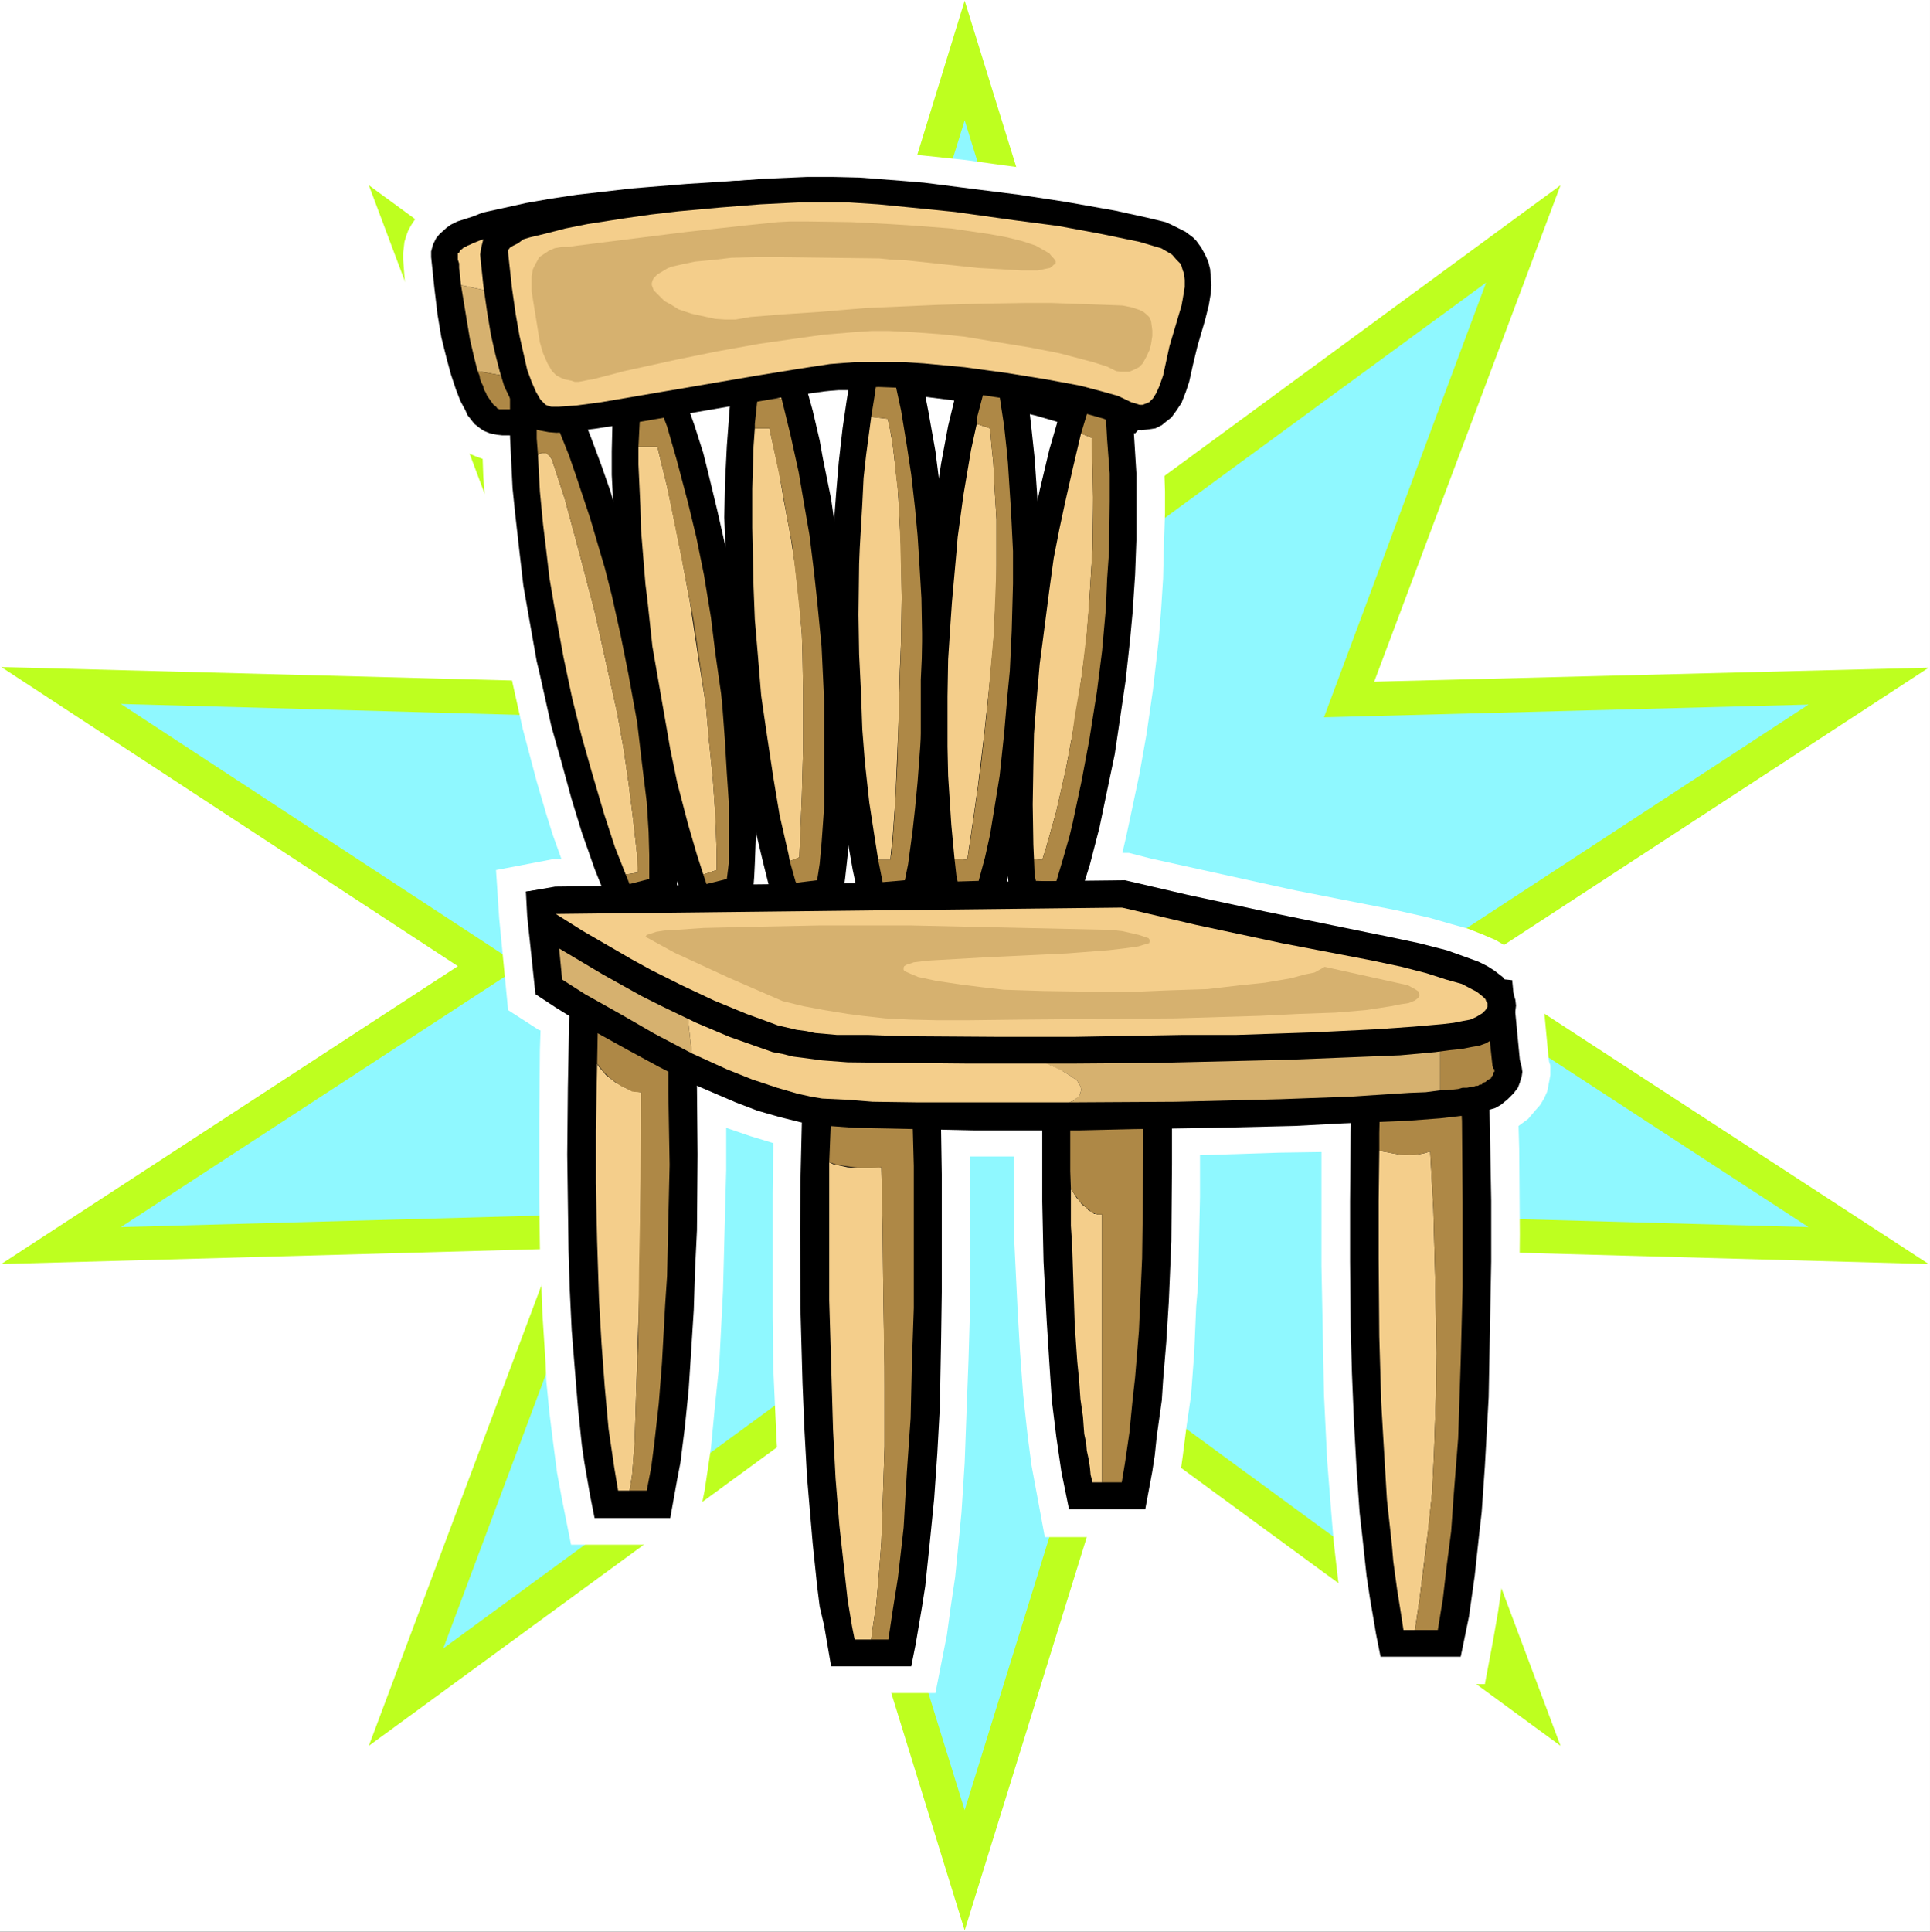 <?xml version="1.0" encoding="UTF-8" standalone="no"?>
<svg
   version="1.0"
   width="129.724mm"
   height="129.808mm"
   id="svg58"
   sodipodi:docname="Chair 89.wmf"
   xmlns:inkscape="http://www.inkscape.org/namespaces/inkscape"
   xmlns:sodipodi="http://sodipodi.sourceforge.net/DTD/sodipodi-0.dtd"
   xmlns="http://www.w3.org/2000/svg"
   xmlns:svg="http://www.w3.org/2000/svg">
  <rect width="100%" height="100%" fill="#333333" stroke="none"/>
  <sodipodi:namedview
     id="namedview58"
     pagecolor="#ffffff"
     bordercolor="#000000"
     borderopacity="0.25"
     inkscape:showpageshadow="2"
     inkscape:pageopacity="0.0"
     inkscape:pagecheckerboard="0"
     inkscape:deskcolor="#d1d1d1"
     inkscape:document-units="mm" />
  <defs
     id="defs1">
    <pattern
       id="WMFhbasepattern"
       patternUnits="userSpaceOnUse"
       width="6"
       height="6"
       x="0"
       y="0" />
  </defs>
  <path
     style="fill:#ffffff;fill-opacity:1;fill-rule:evenodd;stroke:none"
     d="M 0,490.614 H 490.294 V 0 H 0 Z"
     id="path1" />
  <path
     style="fill:#beff1f;fill-opacity:1;fill-rule:evenodd;stroke:none"
     d="m 245.066,0.162 39.902,128.675 111.467,-81.796 -47.333,126.089 140.869,-3.556 -116.152,75.815 116.152,75.653 -140.869,-3.88 47.333,126.25 -111.467,-81.634 -39.902,128.513 L 205.326,361.777 93.697,443.411 141.03,317.161 0.323,321.041 116.314,245.388 0.323,169.411 141.03,173.129 93.697,47.041 205.487,128.837 Z"
     id="path2" />
  <path
     style="fill:#8ff8ff;fill-opacity:1;fill-rule:evenodd;stroke:none"
     d="M 245.066,30.552 279.96,143.224 377.534,71.773 336.34,182.182 459.438,178.949 357.826,245.388 459.438,311.665 336.34,308.27 377.534,418.679 279.96,347.229 245.066,459.738 210.172,347.229 112.598,418.679 153.954,308.27 30.694,311.665 132.307,245.388 30.694,178.787 153.954,182.182 112.598,71.773 210.172,143.224 Z"
     id="path3" />
  <path
     style="fill:#ffffff;fill-opacity:1;fill-rule:evenodd;stroke:none"
     d="m 393.366,268.342 -1.131,-11.962 v -1.778 l -0.323,-1.778 -0.162,-1.455 -0.969,-8.891 -5.331,-0.323 -2.746,-1.778 -2.746,-1.617 -3.392,-1.455 -3.716,-1.455 -4.685,-1.293 -5.008,-1.455 -8.562,-1.94 -25.524,-5.011 -21.324,-4.688 -15.347,-3.395 -5.654,-1.455 h -1.615 l 0.969,-4.203 0.969,-4.526 2.423,-11.477 1.777,-10.022 1.615,-11.154 1.454,-12.609 0.646,-8.083 0.485,-7.598 0.162,-6.951 0.323,-9.699 v -5.496 l -0.323,-9.699 1.454,-0.485 2.585,-1.293 1.454,-1.132 1.939,-1.778 0.646,-0.647 1.615,-2.101 1.131,-2.263 1.454,-3.071 1.454,-4.041 1.615,-7.921 2.423,-8.244 0.646,-3.395 0.485,-2.425 0.162,-2.586 v -2.748 l -0.162,-2.748 -0.162,-1.293 -0.646,-2.748 -0.969,-2.748 -1.615,-2.586 -0.808,-1.132 -2.262,-2.263 -1.131,-1.132 -1.454,-1.132 -1.615,-0.647 -3.554,-1.778 -3.392,-1.132 -3.231,-0.97 -6.139,-1.455 -12.762,-2.263 -14.701,-2.263 -15.347,-2.101 -12.278,-1.293 -8.4,-0.647 -7.754,-0.485 h -4.685 -5.169 l -12.762,0.485 -6.785,0.485 -8.239,0.323 -11.631,0.808 -13.57,1.455 -10.824,1.293 -10.501,1.94 -3.069,0.647 -6.462,1.455 -5.493,1.617 -2.585,0.97 -2.1,1.132 -2.1,0.808 -1.777,1.132 -1.292,1.132 -1.777,1.778 -0.969,1.455 -0.808,1.455 -0.485,1.293 -0.485,1.617 -0.323,2.748 v 1.778 l 0.485,6.466 0.485,3.071 1.131,8.406 0.969,5.011 1.454,6.628 1.292,3.556 1.777,4.85 1.454,2.748 1.939,3.395 1.615,1.778 1.615,1.617 1.615,1.293 2.585,1.132 1.777,0.647 0.162,4.526 0.808,10.831 1.131,9.861 1.131,7.274 1.131,7.759 1.615,8.244 1.615,8.406 2.585,11.639 3.554,13.417 2.423,8.244 1.615,5.173 2.262,6.304 h -2.262 l -14.378,2.748 0.808,12.286 2.262,23.278 7.754,5.011 0.485,0.162 -0.162,4.85 -0.162,18.59 v 19.075 l 0.162,12.447 0.646,17.135 0.808,12.609 0.162,4.203 0.808,8.244 0.969,7.759 0.969,7.436 1.292,6.951 2.262,11.316 h 31.178 l 2.746,-13.74 0.808,-5.335 0.808,-5.496 1.131,-11.801 0.969,-9.214 0.323,-6.304 0.646,-12.609 0.485,-18.752 0.323,-11.962 v -10.669 l 6.139,2.101 5.816,1.778 -0.162,12.609 v 14.872 16.65 l 0.162,12.932 0.808,17.943 0.808,13.417 0.485,8.568 1.454,12.609 1.615,11.639 0.646,3.718 2.746,14.71 h 32.632 l 2.908,-14.71 0.969,-7.113 1.131,-7.598 0.808,-8.083 0.808,-8.406 0.808,-12.609 0.323,-8.891 0.646,-17.135 0.485,-16.65 v -15.357 l -0.162,-19.722 h 11.147 l 0.162,16.004 v 5.496 l 0.808,16.812 0.646,11.316 0.808,10.992 1.131,10.346 0.969,7.436 1.292,6.951 2.1,11.316 h 31.502 l 2.585,-13.74 0.969,-6.951 0.969,-7.598 1.131,-7.759 0.808,-10.992 0.485,-11.477 0.485,-5.658 0.485,-22.146 v -10.669 l 20.032,-0.647 10.824,-0.162 v 13.579 15.195 l 0.323,16.327 0.323,16.65 0.808,16.65 0.969,12.286 0.646,7.921 1.292,11.316 1.292,7.274 0.969,6.789 2.262,11.154 h 32.632 l 2.1,-11.154 1.292,-7.436 1.131,-7.921 0.969,-8.244 0.485,-4.526 0.969,-13.094 0.969,-18.267 0.646,-13.579 0.162,-13.255 0.162,-16.812 -0.162,-21.661 -0.162,-5.819 2.423,-1.778 1.777,-2.101 1.292,-1.455 0.969,-1.617 0.808,-1.778 0.485,-2.425 0.323,-1.778 v -2.425 l -0.323,-0.97 z"
     id="path4" />
  <path
     style="fill:#000000;fill-opacity:1;fill-rule:evenodd;stroke:none"
     d="m 290.138,95.536 1.131,-5.173 2.585,-9.214 0.646,-2.91 0.485,-1.94 0.162,-3.233 v -1.94 l -0.162,-2.101 -0.646,-1.94 -0.646,-1.778 -0.969,-1.778 -1.454,-1.617 -1.777,-1.617 -0.969,-0.808 -0.969,-0.647 -2.585,-1.132 -2.908,-0.808 -6.947,-1.94 -9.208,-1.778 -13.57,-2.101 -12.116,-1.778 -15.185,-1.778 -11.47,-1.293 -10.177,-0.647 -4.2,-0.162 -4.2,0.162 -7.916,0.323 -12.601,0.808 -13.893,1.132 -14.055,1.617 -6.462,0.97 -6.462,1.132 -5.816,1.293 -5.169,1.132 -2.423,0.97 -4.039,1.293 -1.615,0.808 -1.131,0.808 -1.777,1.617 -0.808,0.97 -0.808,1.617 -0.485,1.778 v 1.455 l 0.808,7.759 0.808,6.789 0.969,5.819 1.292,5.173 1.131,4.203 1.292,3.88 1.131,2.91 1.292,2.425 0.485,1.132 1.777,2.263 1.454,1.132 0.969,0.647 1.615,0.647 1.615,0.323 1.454,0.162 h 2.908 l 7.916,-0.808 9.693,-0.808 -0.485,-0.808 33.117,-5.658 10.985,-1.778 9.531,-1.132 3.716,-0.485 h 1.615 6.3 4.362 l 7.108,0.647 10.016,0.97 7.754,0.97 9.37,1.617 6.139,0.97 5.493,1.293 3.877,1.132 1.131,0.323 1.292,0.485 1.777,1.132 1.615,0.485 1.615,0.323 1.454,0.485 h 1.939 l 1.292,-0.162 1.615,-0.485 7.593,0.808 3.069,-3.395 0.969,-1.455 0.323,-1.132 0.323,-1.293 v -1.617 l -0.323,-1.617 -0.323,-1.293 -1.131,-1.617 z"
     id="path5" />
  <path
     style="fill:#d6b16f;fill-opacity:1;fill-rule:evenodd;stroke:none"
     d="m 281.253,63.529 -4.2,-1.132 -7.916,-1.94 -12.601,-2.101 -11.47,-1.94 -11.793,-1.455 -11.793,-1.455 -10.985,-0.808 -2.423,-0.162 -7.27,-0.485 h -5.654 l -8.885,0.162 -12.601,0.808 -10.662,0.97 -7.916,0.97 -10.339,1.293 -7.108,1.132 -6.462,1.293 -5.331,1.132 -1.131,14.225 -7.593,-1.617 1.292,7.921 0.969,5.819 0.969,4.203 0.969,3.88 9.854,1.778 2.746,7.436 1.777,-0.162 11.47,-1.778 38.125,-6.466 12.601,-1.778 6.462,-0.647 3.877,-0.162 h 6.623 l 7.27,0.485 7.754,0.808 10.662,1.132 12.601,2.101 6.785,1.293 5.816,1.293 4.362,1.132 1.939,0.808 2.1,0.97 1.777,0.808 h 1.131 l 1.292,-0.162 0.969,-0.323 0.323,-0.323 5.977,0.808 0.485,-0.97 0.162,-0.647 -0.162,-0.485 -0.323,-0.647 -1.454,-0.97 -2.423,-0.647 0.969,-2.586 0.808,-3.233 0.808,-4.365 3.069,-10.184 0.485,-3.071 0.323,-1.778 v -1.778 l -0.323,-1.778 -0.162,-0.808 -0.485,-1.455 -0.808,-1.455 -0.646,-0.485 -1.615,-1.293 -1.777,-0.97 z"
     id="path6" />
  <path
     style="fill:#f4ce8b;fill-opacity:1;fill-rule:evenodd;stroke:none"
     d="m 125.845,59.811 -1.292,0.485 -0.969,0.162 -0.808,0.323 -0.969,0.323 -0.808,0.323 -0.808,0.323 -0.646,0.323 -0.808,0.323 -0.485,0.323 -0.485,0.162 -0.323,0.323 -0.485,0.323 -0.162,0.323 -0.162,0.323 -0.323,0.162 v 0.162 0.162 0.162 0.485 0.647 l 0.323,0.97 v 1.132 l 0.162,1.293 0.162,1.617 0.162,1.455 7.593,1.617 z"
     id="path7" />
  <path
     style="fill:#ae8846;fill-opacity:1;fill-rule:evenodd;stroke:none"
     d="m 121.321,94.243 0.485,1.132 0.162,0.97 0.323,0.808 0.485,0.97 0.162,0.808 0.485,0.808 0.323,0.808 0.485,0.647 0.323,0.485 0.485,0.647 0.323,0.485 0.485,0.323 0.162,0.162 0.162,0.162 0.162,0.323 h 0.162 l 0.323,0.162 h 0.162 0.485 0.162 0.323 0.646 0.808 0.808 0.808 l 0.969,-0.162 h 0.969 l 0.969,-0.323 -2.746,-7.436 z"
     id="path8" />
  <path
     style="fill:#000000;fill-opacity:1;fill-rule:evenodd;stroke:none"
     d="m 238.766,272.545 -0.485,-6.628 h -34.086 l -0.323,12.124 -0.485,20.206 -0.162,13.902 0.162,21.661 0.485,17.458 0.485,11.801 0.646,11.801 0.485,5.819 0.969,11.316 1.131,10.831 0.646,5.173 1.131,4.85 1.777,10.346 h 20.355 l 1.131,-5.658 1.615,-9.537 0.808,-5.173 1.131,-10.831 1.131,-11.316 0.808,-11.639 0.646,-11.801 0.323,-17.62 0.162,-11.477 v -16.004 -13.902 l -0.323,-20.206 z"
     id="path9" />
  <path
     style="fill:#f4ce8b;fill-opacity:1;fill-rule:evenodd;stroke:none"
     d="m 211.141,283.214 20.678,1.132 -0.162,-2.586 v -2.101 l -0.162,-2.101 v -1.617 -1.455 -0.97 -0.485 -0.323 h -20.193 v 0.323 0.485 0.808 1.293 1.617 l -0.162,1.617 v 2.101 z"
     id="path10" />
  <path
     style="fill:#f4ce8b;fill-opacity:1;fill-rule:evenodd;stroke:none"
     d="m 223.904,296.47 -2.585,0.162 h -3.231 l -2.746,-0.162 -1.454,-0.323 -2.262,-0.485 -0.969,-0.485 v 19.883 15.195 l 0.485,16.165 0.485,16.65 0.646,12.447 0.969,11.962 1.292,11.639 0.808,7.274 1.131,6.789 0.646,3.233 h 4.2 l 0.323,-2.586 0.969,-6.304 0.646,-7.436 0.646,-8.406 0.323,-9.376 0.485,-14.872 v -20.368 l -0.323,-19.237 -0.162,-16.165 z"
     id="path11" />
  <path
     style="fill:#ae8846;fill-opacity:1;fill-rule:evenodd;stroke:none"
     d="m 210.657,295.177 1.939,0.647 2.1,0.323 2.423,0.323 1.939,0.162 h 3.392 l 1.454,-0.162 0.323,15.195 0.162,16.165 0.323,24.248 v 15.357 l -0.485,14.872 -0.323,9.376 -0.646,8.406 -0.646,7.436 -0.969,6.304 -0.323,2.586 h 4.362 l 1.131,-7.598 1.292,-8.083 0.969,-8.406 0.485,-4.365 0.808,-13.902 0.969,-13.902 0.323,-14.064 0.485,-13.902 v -13.094 -8.244 -14.71 l -0.323,-11.801 -20.678,-1.132 z"
     id="path12" />
  <path
     style="fill:#000000;fill-opacity:1;fill-rule:evenodd;stroke:none"
     d="m 378.181,270.121 -0.162,-6.628 h -34.086 l -0.485,12.124 -0.323,11.962 -0.162,17.458 v 15.357 l 0.162,16.812 0.323,11.639 0.485,11.801 0.646,11.801 0.808,11.639 0.646,5.658 1.131,10.507 0.808,5.335 1.615,9.537 1.131,5.658 h 20.355 l 2.1,-10.184 1.454,-10.346 1.131,-10.507 0.646,-5.658 0.808,-11.639 0.323,-5.819 0.646,-11.801 0.323,-17.62 0.323,-16.812 v -15.357 l -0.323,-17.458 z"
     id="path13" />
  <path
     style="fill:#f4ce8b;fill-opacity:1;fill-rule:evenodd;stroke:none"
     d="m 350.718,270.282 v 0.323 0.485 1.132 1.132 1.455 l -0.162,1.778 v 2.263 2.263 l 20.516,-1.778 v -1.94 -1.778 -1.455 -1.455 -0.97 -0.808 -0.323 -0.323 z"
     id="path14" />
  <path
     style="fill:#f4ce8b;fill-opacity:1;fill-rule:evenodd;stroke:none"
     d="m 363.318,292.428 -1.615,0.485 -1.777,0.323 -1.777,0.162 -2.585,-0.162 -2.585,-0.485 -2.585,-0.485 -0.162,12.771 v 14.549 l 0.162,19.883 0.485,16.65 0.485,8.406 0.969,16.327 1.292,11.801 0.323,3.88 0.969,7.113 1.131,7.113 0.485,3.233 h 2.908 l 1.131,-7.436 2.262,-18.105 0.969,-9.214 0.485,-10.022 0.485,-14.387 0.162,-11.154 -0.323,-18.267 -0.485,-18.428 z"
     id="path15" />
  <path
     style="fill:#ae8846;fill-opacity:1;fill-rule:evenodd;stroke:none"
     d="m 350.395,292.267 3.392,0.647 1.777,0.323 2.585,0.162 1.777,-0.162 1.777,-0.323 1.615,-0.485 0.808,14.549 0.485,18.428 0.323,18.267 -0.162,11.154 -0.485,14.387 -0.485,10.022 -1.615,14.71 -1.615,12.609 -1.131,7.436 h 5.816 l 1.292,-7.921 0.969,-8.406 1.131,-8.729 0.646,-9.214 1.131,-14.387 0.162,-4.85 0.485,-14.71 0.485,-18.913 V 305.199 l -0.162,-20.53 -0.323,-5.335 -20.516,1.778 -0.162,6.628 z"
     id="path16" />
  <path
     style="fill:#000000;fill-opacity:1;fill-rule:evenodd;stroke:none"
     d="m 176.57,254.279 -0.323,-6.466 h -31.178 l -0.485,11.154 -0.323,17.297 -0.162,16.973 0.323,24.086 0.323,10.346 0.485,10.184 0.808,10.022 0.808,9.861 0.969,9.376 0.646,4.365 1.454,8.406 1.131,5.658 h 19.224 l 1.777,-9.861 0.808,-4.203 1.131,-9.053 0.969,-9.537 0.646,-10.022 0.646,-10.184 0.323,-10.184 0.485,-10.022 0.162,-19.237 -0.162,-16.973 -0.485,-17.297 z"
     id="path17" />
  <path
     style="fill:#f4ce8b;fill-opacity:1;fill-rule:evenodd;stroke:none"
     d="m 169.462,254.602 h -17.447 v 0.162 0.323 0.485 l -0.162,0.808 v 0.97 1.293 1.132 1.617 l 17.932,10.831 -0.162,-3.88 v -3.395 -3.071 l -0.162,-2.586 v -1.94 -1.455 -0.97 z"
     id="path18" />
  <path
     style="fill:#f4ce8b;fill-opacity:1;fill-rule:evenodd;stroke:none"
     d="m 159.931,378.589 0.646,-3.88 0.646,-8.244 0.323,-10.507 0.808,-25.379 0.323,-17.297 0.162,-22.308 v -13.579 l -1.454,-0.162 -1.131,-0.323 -1.777,-0.808 -2.262,-1.293 -2.262,-1.778 -1.939,-2.263 -0.323,-0.647 -0.323,16.973 v 13.417 l 0.323,14.71 0.485,15.034 0.646,11.154 0.808,10.831 0.969,10.669 1.454,9.861 0.969,5.819 z"
     id="path19" />
  <path
     style="fill:#ae8846;fill-opacity:1;fill-rule:evenodd;stroke:none"
     d="m 162.839,277.395 -0.162,27.804 -0.323,16.65 -0.162,17.62 -0.646,16.489 -0.323,10.507 -0.646,8.244 -0.646,3.88 h 4.362 l 1.131,-5.819 0.808,-6.304 1.131,-10.022 0.808,-10.346 0.808,-14.71 0.485,-7.274 0.323,-14.549 0.323,-13.74 -0.323,-18.428 v -5.173 l -17.932,-10.831 -0.162,8.729 1.777,2.263 1.939,1.778 2.262,1.617 1.131,0.485 1.777,0.97 1.777,0.162 z"
     id="path20" />
  <path
     style="fill:#000000;fill-opacity:1;fill-rule:evenodd;stroke:none"
     d="m 297.084,252.339 -0.162,-6.628 h -31.502 l -0.323,11.154 -0.323,17.458 v 16.65 14.225 l 0.323,15.195 0.808,15.195 0.646,10.184 0.646,9.861 1.131,9.214 1.292,8.891 1.939,9.537 h 19.386 l 1.777,-9.537 0.646,-4.203 0.485,-4.688 1.292,-9.214 0.323,-5.011 0.808,-9.699 0.646,-10.346 0.646,-15.357 0.162,-19.56 v -13.255 l -0.162,-15.034 z"
     id="path21" />
  <path
     style="fill:#f4ce8b;fill-opacity:1;fill-rule:evenodd;stroke:none"
     d="m 272.044,301.966 v 4.688 4.688 l 0.323,5.011 0.162,4.85 0.162,5.011 0.162,5.011 0.162,5.011 0.323,4.85 0.323,4.688 0.485,4.85 0.323,4.688 0.646,4.526 0.162,2.263 0.162,2.101 0.485,2.263 0.162,1.94 0.485,2.263 0.323,2.101 0.162,1.778 0.485,1.94 h 2.423 v -68.055 h -0.485 -0.162 -0.485 -0.162 l -0.162,-0.162 h -0.162 -0.485 l -0.162,-0.323 -0.646,-0.323 -0.485,-0.162 -0.485,-0.647 -0.646,-0.485 -0.646,-0.485 -0.323,-0.485 -0.323,-0.485 -0.646,-0.647 -0.808,-1.293 z"
     id="path22" />
  <path
     style="fill:#f4ce8b;fill-opacity:1;fill-rule:evenodd;stroke:none"
     d="m 272.529,252.5 v 0.647 1.778 l -0.162,2.748 v 3.88 l -0.323,4.85 v 5.335 l -0.162,6.304 v 6.789 l 18.578,0.323 -0.162,-6.789 v -6.143 -5.658 l -0.162,-4.85 v -3.718 l -0.162,-3.071 v -1.778 -0.647 z"
     id="path23" />
  <path
     style="fill:#ae8846;fill-opacity:1;fill-rule:evenodd;stroke:none"
     d="m 272.044,301.966 0.646,0.97 1.777,2.425 1.615,1.455 0.969,0.808 1.292,0.647 0.485,0.162 h 1.131 v 68.055 h 5.008 l 0.808,-4.85 1.131,-7.759 0.808,-8.244 0.646,-5.819 0.969,-11.801 0.808,-18.428 0.162,-11.962 0.162,-16.973 v -5.496 l -18.578,-0.323 v 12.609 z"
     id="path24" />
  <path
     style="fill:#000000;fill-opacity:1;fill-rule:evenodd;stroke:none"
     d="m 164.939,163.107 -1.615,-7.113 -2.1,-9.537 -3.231,-11.639 -2.908,-10.022 -2.262,-6.466 -2.585,-6.951 -2.1,-5.335 -2.1,-4.526 -2.585,-5.496 -13.893,4.688 v 6.466 3.718 l 0.646,13.094 0.646,6.304 1.131,10.022 0.969,8.406 1.615,9.214 1.777,10.022 0.808,3.395 2.908,13.094 2.423,8.568 2.746,10.022 2.585,8.406 3.231,9.214 2.585,6.466 2.423,5.173 15.832,-4.041 0.162,-6.143 v -3.233 l -0.162,-5.011 -0.485,-6.789 -0.808,-8.568 -1.454,-10.346 -1.777,-11.962 -1.777,-9.861 z"
     id="path25" />
  <path
     style="fill:#f4ce8b;fill-opacity:1;fill-rule:evenodd;stroke:none"
     d="m 140.222,116.713 -0.646,-0.97 -0.808,-0.647 h -0.485 -0.485 l -0.808,0.162 -0.323,0.323 0.485,9.214 0.808,8.406 0.808,6.628 0.808,6.951 1.292,7.598 2.262,12.447 2.262,10.669 2.423,9.699 2.423,8.568 3.231,10.992 2.746,8.406 2.746,6.951 3.069,-0.485 -0.162,-4.365 -0.969,-8.729 -1.131,-9.053 -1.292,-9.053 -1.615,-9.053 -2.908,-13.094 -2.746,-12.447 -3.877,-14.872 -3.877,-14.387 z"
     id="path26" />
  <path
     style="fill:#f4ce8b;fill-opacity:1;fill-rule:evenodd;stroke:none"
     d="m 136.345,105.397 v 0.162 0.162 0.162 0.162 0.485 0.485 l 5.008,0.647 -0.323,-0.647 -0.162,-0.97 -0.485,-0.485 -0.162,-0.323 -0.162,-0.485 v -0.485 h -0.323 v -0.162 z"
     id="path27" />
  <path
     style="fill:#ae8846;fill-opacity:1;fill-rule:evenodd;stroke:none"
     d="m 136.668,115.581 0.646,-0.485 h 0.485 0.808 l 0.808,0.485 0.646,0.808 0.162,0.323 3.231,9.861 3.877,14.387 3.877,14.872 2.746,12.447 2.908,13.094 1.615,9.053 1.292,9.053 1.131,9.053 0.969,8.729 0.162,4.365 -3.069,0.485 0.969,2.425 5.008,-1.293 v -6.143 l -0.162,-5.819 -0.485,-7.598 -1.131,-9.214 -1.292,-10.992 -2.262,-12.447 -1.939,-9.699 -2.262,-10.184 -1.777,-6.951 -1.292,-4.365 -2.423,-8.244 -3.392,-10.184 -1.939,-5.658 -3.231,-8.083 -5.008,-0.647 v 4.365 z"
     id="path28" />
  <path
     style="fill:#000000;fill-opacity:1;fill-rule:evenodd;stroke:none"
     d="m 188.202,161.652 -1.615,-10.669 -2.423,-12.771 -1.939,-8.568 -2.423,-10.022 -1.131,-4.526 -2.262,-7.113 -3.231,-9.053 -2.746,-6.951 -14.216,4.041 -0.323,5.819 -0.323,6.143 -0.162,6.628 v 5.981 l 0.485,9.537 0.485,11.477 1.131,9.376 0.485,6.789 0.969,7.274 2.262,13.74 1.615,9.376 2.423,10.831 2.1,9.376 1.454,5.496 2.585,8.244 1.615,4.526 1.939,5.496 16.155,-3.395 0.485,-5.981 0.162,-3.395 0.323,-8.568 -0.323,-7.921 -0.162,-4.688 -0.485,-10.507 -0.808,-9.053 -1.292,-10.022 z"
     id="path29" />
  <path
     style="fill:#f4ce8b;fill-opacity:1;fill-rule:evenodd;stroke:none"
     d="m 162.839,100.871 h -0.162 v 0.323 0.162 0.162 0.647 0.323 0.647 0.647 l 4.685,-0.97 -0.162,-0.647 -0.162,-0.647 -0.162,-0.323 -0.162,-0.485 -0.323,-0.323 v -0.323 -0.162 z"
     id="path30" />
  <path
     style="fill:#f4ce8b;fill-opacity:1;fill-rule:evenodd;stroke:none"
     d="m 167.039,113.48 h -4.846 v 4.526 l 0.485,10.507 0.162,5.981 1.131,13.902 0.485,3.88 1.292,11.962 1.939,11.154 1.777,10.184 0.808,4.688 1.777,8.568 2.746,10.507 2.262,7.759 1.615,5.011 3.392,-1.132 v -4.688 l -0.323,-9.214 -0.646,-9.376 -0.969,-9.537 -0.808,-9.214 -2.1,-13.255 -1.939,-12.771 -2.1,-11.316 -2.585,-12.771 -1.131,-5.335 -1.777,-7.274 z"
     id="path31" />
  <path
     style="fill:#ae8846;fill-opacity:1;fill-rule:evenodd;stroke:none"
     d="m 162.193,113.48 h 4.846 l 0.646,2.748 1.777,7.274 2.908,14.387 1.454,7.274 2.262,11.801 1.939,13.094 1.292,8.891 0.808,9.214 0.969,9.537 0.646,9.376 0.323,9.214 v 4.688 l -3.392,1.132 0.808,2.425 5.169,-1.293 0.485,-3.88 v -8.244 -7.598 l -0.485,-7.113 -0.485,-8.244 -0.646,-8.729 -0.323,-3.233 -1.454,-10.184 -1.131,-9.214 -1.777,-10.831 -1.939,-9.537 -2.1,-8.729 -2.908,-10.992 -2.423,-8.406 -2.1,-5.496 -4.685,0.97 z"
     id="path32" />
  <path
     style="fill:#000000;fill-opacity:1;fill-rule:evenodd;stroke:none"
     d="m 215.019,160.197 -0.485,-7.598 -0.969,-6.951 -1.131,-9.861 -1.292,-9.053 -2.1,-10.346 -0.808,-4.526 -1.777,-7.598 -1.615,-5.819 -1.615,-5.173 -1.777,-5.496 -14.378,3.071 -1.131,5.496 -0.485,6.143 -0.808,10.831 -0.485,9.699 -0.162,8.406 0.485,12.609 v 3.395 l 0.646,10.831 0.646,11.154 0.808,6.789 1.292,9.861 1.131,8.568 1.615,10.022 0.808,4.203 2.423,10.184 1.777,7.113 1.777,5.335 16.478,-2.425 0.808,-5.981 0.646,-5.819 0.646,-10.184 0.323,-6.628 0.162,-10.507 -0.485,-12.124 -0.646,-14.064 z"
     id="path33" />
  <path
     style="fill:#f4ce8b;fill-opacity:1;fill-rule:evenodd;stroke:none"
     d="m 193.048,96.345 v 0.162 l -0.162,0.485 v 0.485 l -0.323,0.808 v 0.808 l -0.162,1.293 v 1.132 l 6.139,-0.323 -0.485,-1.293 -0.162,-1.132 -0.485,-0.97 -0.162,-0.808 -0.162,-0.647 -0.323,-0.647 V 95.536 95.375 Z"
     id="path34" />
  <path
     style="fill:#f4ce8b;fill-opacity:1;fill-rule:evenodd;stroke:none"
     d="m 203.872,166.017 -0.162,-5.011 -0.646,-7.759 -1.131,-10.022 -1.131,-7.274 -1.615,-8.568 -1.292,-7.598 -2.423,-10.992 h -3.716 l -0.323,4.526 -0.323,10.831 v 9.861 l 0.323,15.034 0.323,8.244 0.808,9.537 0.808,9.861 1.292,8.891 1.777,11.801 1.615,9.699 2.262,9.861 0.323,1.778 2.423,-0.97 0.646,-15.68 0.323,-12.124 v -13.902 z"
     id="path35" />
  <path
     style="fill:#ae8846;fill-opacity:1;fill-rule:evenodd;stroke:none"
     d="m 191.756,108.792 h 3.716 l 3.069,14.549 1.454,8.244 1.292,6.789 1.131,9.861 0.808,7.598 0.485,5.173 0.162,5.011 0.162,10.022 v 13.902 l -0.323,12.124 -0.646,15.68 -2.423,0.97 1.454,5.173 0.162,0.323 5.331,-0.647 0.646,-4.203 0.485,-5.335 0.646,-9.053 v -9.376 -8.083 -9.537 l -0.646,-13.74 -1.131,-11.639 -0.808,-7.436 -1.131,-9.214 -1.454,-8.406 -1.292,-7.598 -2.1,-9.537 -1.777,-7.274 -0.485,-1.94 -6.139,0.323 -0.646,6.143 z"
     id="path36" />
  <path
     style="fill:#000000;fill-opacity:1;fill-rule:evenodd;stroke:none"
     d="m 241.028,160.844 v -3.88 l -0.323,-10.831 -1.131,-12.932 -0.323,-5.819 -1.615,-12.771 -1.777,-10.022 -1.131,-5.819 -1.292,-5.173 -1.615,-5.819 -14.539,2.263 -1.292,5.981 -0.969,6.143 -0.969,6.628 -0.969,8.568 -0.646,7.598 -0.646,8.568 -0.323,9.537 -0.162,10.507 v 10.992 l 0.323,10.831 0.646,9.699 0.323,5.981 0.969,10.346 0.969,6.628 1.131,7.436 0.969,5.496 0.969,4.526 1.454,5.658 16.478,-1.455 1.292,-5.981 0.969,-5.819 0.969,-6.143 0.808,-8.244 0.646,-7.436 0.485,-8.244 0.162,-6.143 0.162,-6.466 V 164.4 Z"
     id="path37" />
  <path
     style="fill:#f4ce8b;fill-opacity:1;fill-rule:evenodd;stroke:none"
     d="m 228.912,162.784 0.162,-10.992 -0.162,-12.771 -0.323,-5.496 -0.485,-9.214 -0.646,-5.658 -0.646,-5.496 -0.646,-3.88 -0.646,-2.91 -4.2,-0.485 -1.292,9.699 -0.646,5.819 -0.323,6.628 -0.646,11.154 -0.162,4.041 -0.162,12.932 0.162,10.022 0.485,9.861 0.323,9.214 0.646,8.244 1.131,10.346 1.292,8.406 0.969,6.143 h 3.069 l 0.646,-6.304 0.646,-9.053 0.808,-19.398 0.323,-13.255 z"
     id="path38" />
  <path
     style="fill:#f4ce8b;fill-opacity:1;fill-rule:evenodd;stroke:none"
     d="m 223.096,95.698 v 0.323 0 0.323 l -0.323,0.162 v 0.162 0.485 l -0.162,0.323 5.008,0.808 -0.162,-0.808 -0.162,-0.485 V 96.506 L 227.135,96.021 V 95.536 l -0.323,-0.162 v -0.323 z"
     id="path39" />
  <path
     style="fill:#ae8846;fill-opacity:1;fill-rule:evenodd;stroke:none"
     d="m 221.319,105.882 4.2,0.485 0.969,4.526 0.646,4.85 0.485,4.85 0.646,5.658 0.323,7.274 0.323,11.639 0.162,6.628 -0.162,10.992 -0.485,14.71 -0.485,16.973 -0.646,11.962 -0.646,9.214 -0.485,2.748 h -3.069 l 1.131,5.658 5.654,-0.485 0.808,-4.041 1.131,-8.406 0.646,-5.819 0.646,-6.789 0.808,-10.831 0.323,-9.214 v -6.628 -10.992 l -0.162,-8.891 -0.485,-8.244 -0.485,-7.598 -0.646,-6.951 -0.969,-8.568 -1.131,-7.436 -1.454,-8.891 -1.292,-5.981 -5.008,-0.808 -0.485,3.395 z"
     id="path40" />
  <path
     style="fill:#000000;fill-opacity:1;fill-rule:evenodd;stroke:none"
     d="m 260.252,97.961 -0.969,-5.981 -14.701,1.617 -1.615,5.819 -0.808,3.395 -1.292,5.335 -1.777,9.537 -1.454,9.537 -1.131,8.406 -0.646,5.981 -0.808,9.861 -0.646,10.507 -0.485,10.669 v 9.861 11.316 l 0.323,7.598 0.485,6.628 0.969,9.861 0.969,7.274 0.969,5.496 16.478,-0.647 1.615,-5.819 1.939,-8.406 1.615,-9.053 1.454,-8.891 0.969,-8.244 0.808,-9.053 0.808,-9.861 0.323,-7.274 0.485,-7.274 v -10.022 -9.376 l -0.646,-10.992 -0.646,-9.376 -0.808,-7.598 -0.646,-5.658 z"
     id="path41" />
  <path
     style="fill:#f4ce8b;fill-opacity:1;fill-rule:evenodd;stroke:none"
     d="m 253.79,99.093 -3.554,0.485 h 0.646 l 0.323,0.162 0.485,0.162 h 0.323 l 0.646,0.162 0.485,0.323 0.323,0.162 0.485,0.162 v -0.323 -0.485 -0.162 l -0.162,-0.162 v -0.162 z"
     id="path42" />
  <path
     style="fill:#f4ce8b;fill-opacity:1;fill-rule:evenodd;stroke:none"
     d="m 252.336,163.592 0.485,-8.891 0.323,-5.496 v -7.759 -9.537 l -0.485,-7.921 -0.323,-6.466 -0.485,-4.688 -0.323,-4.041 -3.392,-1.132 -1.454,6.628 -1.939,11.477 -1.454,10.669 -0.323,3.88 -1.131,12.609 -0.323,4.688 -0.646,9.861 -0.162,9.376 v 12.771 l 0.162,7.436 0.808,12.447 0.808,8.568 3.231,0.323 1.292,-8.729 1.454,-10.184 1.615,-13.417 1.131,-10.669 z"
     id="path43" />
  <path
     style="fill:#ae8846;fill-opacity:1;fill-rule:evenodd;stroke:none"
     d="m 248.62,223.726 1.615,-5.981 1.292,-5.819 1.292,-7.921 1.131,-6.951 1.131,-10.669 0.808,-9.376 0.646,-6.628 0.485,-10.184 0.323,-11.962 v -8.244 l -0.485,-9.861 -0.808,-12.609 -0.323,-3.395 -0.646,-5.981 -1.131,-7.436 -2.746,-0.97 -0.969,-0.162 h -0.323 l -1.615,6.143 -0.162,1.94 3.392,1.132 0.323,4.041 0.485,4.688 0.323,6.466 0.485,7.921 v 11.801 l -0.323,8.244 -0.323,8.568 -0.808,9.053 -0.969,11.154 -1.615,14.549 -1.615,11.477 -1.131,7.759 -0.646,3.88 -3.231,-0.323 0.485,4.365 0.323,1.455 z"
     id="path44" />
  <path
     style="fill:#000000;fill-opacity:1;fill-rule:evenodd;stroke:none"
     d="m 287.391,102.164 -0.808,-6.143 -14.701,0.97 -1.939,5.496 -1.615,5.658 -1.777,6.143 -2.423,10.184 -2.1,10.022 -1.939,11.639 -1.454,9.861 -0.808,7.113 -0.808,6.951 -0.485,6.628 -0.808,11.962 -0.162,8.083 -0.323,8.891 0.485,9.053 0.162,5.173 0.323,4.688 0.646,5.496 16.155,0.485 2.262,-5.819 1.615,-5.173 2.423,-9.376 1.777,-8.568 2.1,-10.022 1.292,-8.729 1.454,-9.861 1.131,-10.346 0.646,-6.951 0.646,-9.699 0.323,-8.729 v -7.921 -9.214 l -0.646,-10.346 z"
     id="path45" />
  <path
     style="fill:#f4ce8b;fill-opacity:1;fill-rule:evenodd;stroke:none"
     d="m 262.675,218.23 2.1,0.162 0.969,-3.071 2.585,-9.214 2.423,-10.669 1.615,-8.568 1.292,-7.274 1.131,-7.921 1.131,-8.406 0.646,-8.083 0.323,-5.335 0.646,-10.346 0.162,-13.255 -0.162,-7.113 -0.162,-7.921 -2.746,-1.132 -2.1,8.891 -1.939,8.568 -1.454,6.789 -1.454,7.436 -1.131,8.244 -1.777,13.74 -0.646,4.85 -0.808,9.376 -0.646,8.406 -0.162,7.921 -0.162,10.022 0.162,10.184 z"
     id="path46" />
  <path
     style="fill:#f4ce8b;fill-opacity:1;fill-rule:evenodd;stroke:none"
     d="m 280.445,102.972 -3.554,0.162 v 0.162 l -0.162,0.162 v 0.323 l -0.162,0.323 v 0.162 l -0.323,0.485 0.646,0.162 h 0.646 l 0.646,0.323 0.485,0.162 0.646,0.162 0.646,0.162 0.323,0.162 0.646,0.162 v -0.647 l -0.162,-0.647 v -0.485 -0.485 -0.323 -0.323 h -0.323 z"
     id="path47" />
  <path
     style="fill:#ae8846;fill-opacity:1;fill-rule:evenodd;stroke:none"
     d="m 274.791,171.674 -1.777,10.346 -0.646,4.85 -1.615,8.568 -2.423,10.669 -2.585,9.214 -0.969,3.071 -2.1,-0.162 0.162,4.041 0.323,1.455 5.17,0.162 1.777,-5.981 1.615,-5.658 0.808,-3.395 2.262,-10.669 1.939,-10.346 1.939,-12.286 1.292,-10.184 0.969,-10.831 0.323,-7.598 0.485,-6.951 0.162,-12.609 v -7.113 l -0.646,-8.568 -0.323,-5.658 -3.392,-1.132 -1.292,-0.162 -1.615,5.335 2.746,1.132 0.162,7.921 0.162,11.154 -0.162,9.214 -0.808,12.932 -0.646,8.083 -0.646,5.496 z"
     id="path48" />
  <path
     style="fill:#000000;fill-opacity:1;fill-rule:evenodd;stroke:none"
     d="m 296.115,56.417 -4.685,-1.132 -8.077,-1.778 -12.762,-2.263 -11.631,-1.778 -15.347,-1.94 -8.885,-1.132 -5.816,-0.485 -10.501,-0.808 -6.623,-0.162 h -6.785 l -11.308,0.485 -10.016,0.808 -10.501,0.97 -10.501,0.97 -10.339,1.617 -9.208,1.617 -5.493,1.455 -4.846,1.455 -4.039,1.293 -1.615,0.808 -1.292,0.808 -1.454,1.293 -0.808,0.97 -0.808,1.293 -0.485,1.94 -0.323,1.94 0.808,7.759 0.969,6.789 0.969,5.819 1.131,5.011 1.131,4.365 1.131,3.718 2.1,4.365 1.131,2.101 1.292,1.778 1.131,1.132 1.292,1.132 1.131,0.485 1.454,0.323 1.777,0.323 1.939,0.162 2.908,-0.162 7.593,-0.97 10.501,-1.617 36.671,-6.304 10.339,-1.455 6.3,-0.647 3.554,-0.323 4.039,-0.162 4.2,0.162 4.685,0.323 7.27,0.647 10.339,0.97 9.693,1.455 8.885,1.455 5.654,1.293 3.069,0.808 3.392,0.97 1.454,0.647 2.585,1.132 1.615,0.647 2.262,0.323 1.615,0.162 1.292,-0.162 2.262,-0.323 1.615,-0.808 0.969,-0.808 1.454,-1.132 1.292,-1.778 1.292,-1.94 1.131,-2.91 0.808,-2.425 0.969,-4.365 1.131,-4.688 1.939,-6.628 0.969,-3.88 0.485,-2.91 0.162,-2.101 -0.162,-1.94 -0.162,-2.101 -0.485,-1.94 -0.808,-1.778 -0.969,-1.778 -1.292,-1.778 -0.808,-0.808 -1.939,-1.455 -0.969,-0.485 -2.585,-1.293 z"
     id="path49" />
  <path
     style="fill:#f4ce8b;fill-opacity:1;fill-rule:evenodd;stroke:none"
     d="m 129.076,64.176 0.969,8.891 0.969,6.789 0.969,5.496 0.808,3.556 1.131,5.011 1.131,3.071 1.131,2.586 1.131,1.94 0.646,0.647 0.646,0.647 0.808,0.323 0.646,0.162 h 1.939 l 4.523,-0.323 6.139,-0.808 21.809,-3.718 17.932,-3.071 10.985,-1.778 7.431,-1.132 6.3,-0.485 h 1.777 3.877 6.947 l 5.008,0.323 10.339,0.97 10.662,1.455 10.016,1.617 8.724,1.617 5.493,1.455 4.039,1.132 3.392,1.617 1.131,0.323 0.969,0.323 h 0.808 l 0.808,-0.323 0.808,-0.323 0.969,-0.97 0.808,-1.293 0.808,-1.778 0.969,-2.748 1.615,-7.436 3.069,-10.346 0.323,-1.778 0.485,-2.91 v -1.778 l -0.162,-1.617 -0.323,-0.808 -0.485,-1.617 -1.131,-1.132 -1.131,-1.293 -0.808,-0.485 -1.939,-1.132 -1.131,-0.323 -4.362,-1.293 -10.177,-2.101 -10.501,-1.94 -11.147,-1.455 -15.024,-2.101 -11.308,-1.132 -8.239,-0.808 -7.431,-0.485 h -7.27 -5.493 l -9.693,0.485 -10.177,0.808 -10.662,0.97 -6.947,0.808 -6.785,0.97 -9.37,1.455 -5.654,1.132 -5.008,1.293 -4.039,0.97 -1.615,0.485 -1.292,0.97 -1.292,0.647 -0.808,0.485 -0.485,0.647 z"
     id="path50" />
  <path
     style="fill:#000000;fill-opacity:1;fill-rule:evenodd;stroke:none"
     d="m 386.096,269.151 -1.939,-20.206 -242.32,-23.601 -8.239,1.132 0.323,6.143 2.1,19.883 5.169,3.395 9.37,5.819 9.047,5.011 7.754,4.203 8.239,4.203 5.654,2.425 5.654,2.425 5.493,2.101 5.654,1.617 5.169,1.293 2.423,0.485 4.846,0.485 6.623,0.485 8.562,0.162 21.97,0.485 h 26.332 l 13.893,-0.323 20.84,-0.323 20.193,-0.485 12.278,-0.647 16.155,-0.647 8.562,-0.647 6.947,-0.808 2.262,-0.485 2.423,-0.647 2.262,-0.647 1.454,-0.808 1.777,-1.455 1.454,-1.455 1.131,-1.455 0.485,-1.293 0.485,-1.617 0.162,-1.132 -0.162,-1.132 z"
     id="path51" />
  <path
     style="fill:#d6b16f;fill-opacity:1;fill-rule:evenodd;stroke:none"
     d="m 141.192,232.132 1.615,16.65 5.816,3.718 9.208,5.173 8.4,4.85 9.531,5.011 -1.131,-10.022 83.681,10.507 3.069,0.647 1.777,0.647 3.716,1.293 3.392,1.617 1.615,0.97 1.777,1.293 0.646,1.132 0.162,0.323 0.162,0.647 v 0.323 l -0.323,1.132 -0.969,0.97 -0.808,0.647 -0.969,0.323 27.14,-0.162 26.494,-0.647 17.77,-0.647 15.024,-0.97 4.2,-0.162 3.716,-0.485 v -10.669 l 12.439,-3.071 -0.808,-8.083 z"
     id="path52" />
  <path
     style="fill:#f4ce8b;fill-opacity:1;fill-rule:evenodd;stroke:none"
     d="m 257.344,267.696 -82.712,-10.184 1.131,10.022 8.885,4.041 6.462,2.586 6.3,2.101 5.008,1.455 3.554,0.808 2.908,0.485 6.785,0.323 5.977,0.485 11.47,0.162 h 17.932 20.516 l 0.969,-0.323 1.454,-1.132 0.323,-0.485 0.323,-1.132 v -0.323 l -0.162,-0.647 -0.162,-0.323 -0.646,-1.132 -1.777,-1.293 -2.423,-1.455 -3.554,-1.617 -2.746,-0.808 -4.039,-1.132 z"
     id="path53" />
  <path
     style="fill:#ae8846;fill-opacity:1;fill-rule:evenodd;stroke:none"
     d="m 365.903,276.91 h 1.615 l 1.454,-0.162 1.454,-0.162 1.131,-0.323 h 1.131 l 0.808,-0.162 0.969,-0.162 0.485,-0.162 h 0.485 l 0.485,-0.323 h 0.485 l 0.323,-0.485 0.646,-0.162 0.485,-0.485 0.323,-0.162 0.646,-0.323 v -0.323 l 0.162,-0.162 0.162,-0.162 0.162,-0.162 v -0.323 -0.323 l 0.323,-0.162 v -0.162 -0.485 l -0.323,-0.162 v -0.323 l -0.162,-0.323 -0.808,-7.598 -12.439,3.071 z"
     id="path54" />
  <path
     style="fill:#000000;fill-opacity:1;fill-rule:evenodd;stroke:none"
     d="m 349.748,237.305 -28.432,-5.819 -19.547,-4.203 -15.993,-3.718 -144.746,1.617 -7.431,1.293 3.392,11.316 5.008,3.071 11.147,6.628 9.854,5.496 5.493,2.748 8.4,4.041 8.4,3.556 5.493,1.94 5.493,1.94 2.585,0.485 2.585,0.647 2.585,0.323 4.846,0.647 6.462,0.485 13.57,0.162 17.124,0.162 h 26.332 l 21.001,-0.162 27.301,-0.647 6.623,-0.162 12.278,-0.485 16.155,-0.647 8.885,-0.808 3.554,-0.485 3.231,-0.323 2.423,-0.485 1.939,-0.323 1.777,-0.647 2.423,-1.455 2.1,-1.293 1.131,-1.455 0.808,-1.293 0.323,-0.647 0.646,-2.101 0.162,-1.293 -0.162,-1.455 -0.646,-2.101 -0.485,-1.293 -1.131,-1.132 -0.969,-1.293 -2.1,-1.617 -1.777,-1.132 -2.262,-1.132 -3.554,-1.293 -4.523,-1.617 -6.947,-1.778 -8.4,-1.778 z"
     id="path55" />
  <path
     style="fill:#f4ce8b;fill-opacity:1;fill-rule:evenodd;stroke:none"
     d="m 141.192,232.132 6.947,4.365 12.278,7.113 5.008,2.748 7.754,3.88 8.239,3.88 8.239,3.395 5.331,1.94 2.585,0.97 4.846,1.132 2.423,0.323 2.262,0.485 5.493,0.485 h 7.916 l 9.37,0.323 23.424,0.162 h 19.709 l 27.463,-0.485 h 13.57 l 19.386,-0.647 16.478,-0.808 9.208,-0.647 7.431,-0.647 2.746,-0.323 2.423,-0.485 1.777,-0.323 1.454,-0.647 1.615,-0.97 0.808,-0.808 0.485,-0.808 v -0.323 -0.647 l -0.323,-0.485 -0.162,-0.485 -0.646,-0.647 -1.615,-1.293 -0.969,-0.485 -2.746,-1.455 -4.039,-1.132 -5.008,-1.617 -6.3,-1.617 -7.593,-1.617 -22.778,-4.365 -21.97,-4.688 -17.932,-4.203 -0.808,-0.162 z"
     id="path56" />
  <path
     style="fill:#d6b16f;fill-opacity:1;fill-rule:evenodd;stroke:none"
     d="m 282.222,236.174 -29.078,-0.647 -21.809,-0.485 h -23.101 l -15.993,0.323 -13.57,0.323 -7.108,0.485 -2.746,0.162 -2.1,0.323 -1.454,0.485 -0.969,0.323 -0.323,0.485 0.646,0.323 6.785,3.718 14.055,6.466 13.408,5.819 5.331,1.293 5.169,0.97 5.977,0.97 3.716,0.485 5.816,0.647 6.462,0.323 6.947,0.162 h 7.431 l 13.408,-0.162 39.579,-0.323 21.486,-0.647 9.854,-0.485 9.208,-0.323 7.754,-0.647 6.3,-0.97 2.423,-0.485 2.1,-0.323 1.615,-0.647 0.969,-0.808 0.162,-0.485 -0.162,-0.97 -0.969,-0.647 -1.777,-0.97 -21.163,-4.688 -0.808,0.485 -1.777,0.97 -2.423,0.485 -3.554,0.97 -6.623,1.132 -6.3,0.647 -8.239,0.97 -10.016,0.323 -7.593,0.323 h -12.601 l -11.47,-0.162 -10.016,-0.323 -5.654,-0.647 -5.169,-0.647 -6.462,-0.97 -4.523,-0.97 -1.939,-0.808 -1.454,-0.647 -0.323,-0.323 v -0.323 -0.323 l 0.162,-0.323 0.485,-0.323 1.939,-0.647 2.585,-0.323 1.777,-0.162 14.216,-0.808 20.355,-0.97 10.501,-0.808 4.2,-0.485 3.392,-0.485 2.1,-0.647 0.646,-0.162 0.162,-0.485 v -0.323 l -0.323,-0.485 -0.969,-0.323 -1.454,-0.485 -4.2,-0.97 z"
     id="path57" />
  <path
     style="fill:#d6b16f;fill-opacity:1;fill-rule:evenodd;stroke:none"
     d="m 144.423,62.721 h -1.777 l -1.777,0.323 -1.454,0.647 -0.969,0.647 -1.454,0.97 -0.969,1.778 -0.646,1.293 -0.323,1.778 v 1.778 2.101 l 2.1,12.932 0.808,2.748 1.131,2.586 1.131,1.94 1.131,1.132 1.292,0.647 0.808,0.323 1.615,0.323 0.969,0.323 h 0.969 l 2.423,-0.485 1.131,-0.162 8.077,-2.101 13.247,-2.91 10.339,-2.101 10.824,-1.94 7.916,-1.132 8.077,-1.132 7.593,-0.647 4.846,-0.323 h 4.362 l 6.3,0.323 6.623,0.485 6.3,0.647 8.724,1.455 7.916,1.293 7.431,1.455 8.562,2.263 3.554,1.132 2.262,1.132 1.131,0.162 h 1.454 0.808 l 1.131,-0.485 1.292,-0.647 0.969,-0.97 0.969,-1.778 0.808,-1.778 0.323,-1.293 0.323,-2.101 v -1.455 l -0.162,-1.293 -0.162,-1.132 -0.485,-0.97 -0.646,-0.647 -0.808,-0.647 -0.969,-0.485 -1.939,-0.647 -2.423,-0.485 -4.2,-0.162 -13.893,-0.485 h -6.623 l -10.501,0.162 -11.631,0.323 -18.416,0.808 -11.47,0.97 -9.854,0.647 -7.916,0.647 -3.716,0.647 h -2.746 l -2.423,-0.162 -2.262,-0.485 -3.716,-0.808 -3.392,-1.132 -1.777,-1.132 -1.777,-0.97 -1.777,-1.778 -0.969,-0.97 -0.485,-1.293 v -0.485 l 0.162,-0.647 0.323,-0.647 0.969,-0.97 1.615,-0.97 0.808,-0.485 1.131,-0.485 2.908,-0.647 3.069,-0.647 5.169,-0.485 4.039,-0.485 6.3,-0.162 h 6.462 l 12.278,0.162 12.601,0.162 3.069,0.323 3.716,0.162 18.255,1.94 5.816,0.323 5.169,0.323 h 3.069 1.131 l 2.262,-0.485 0.808,-0.162 0.485,-0.323 0.485,-0.485 0.485,-0.323 v -0.647 l -0.485,-0.647 -0.485,-0.485 -0.646,-0.808 -1.131,-0.647 -2.262,-1.293 -3.392,-1.132 -3.877,-0.97 -4.362,-0.808 -9.854,-1.455 -10.662,-0.808 -5.169,-0.323 -9.531,-0.485 -10.985,-0.162 h -4.685 l -3.069,0.162 -7.916,0.808 -14.701,1.617 -28.432,3.556 z"
     id="path58" />
</svg>
